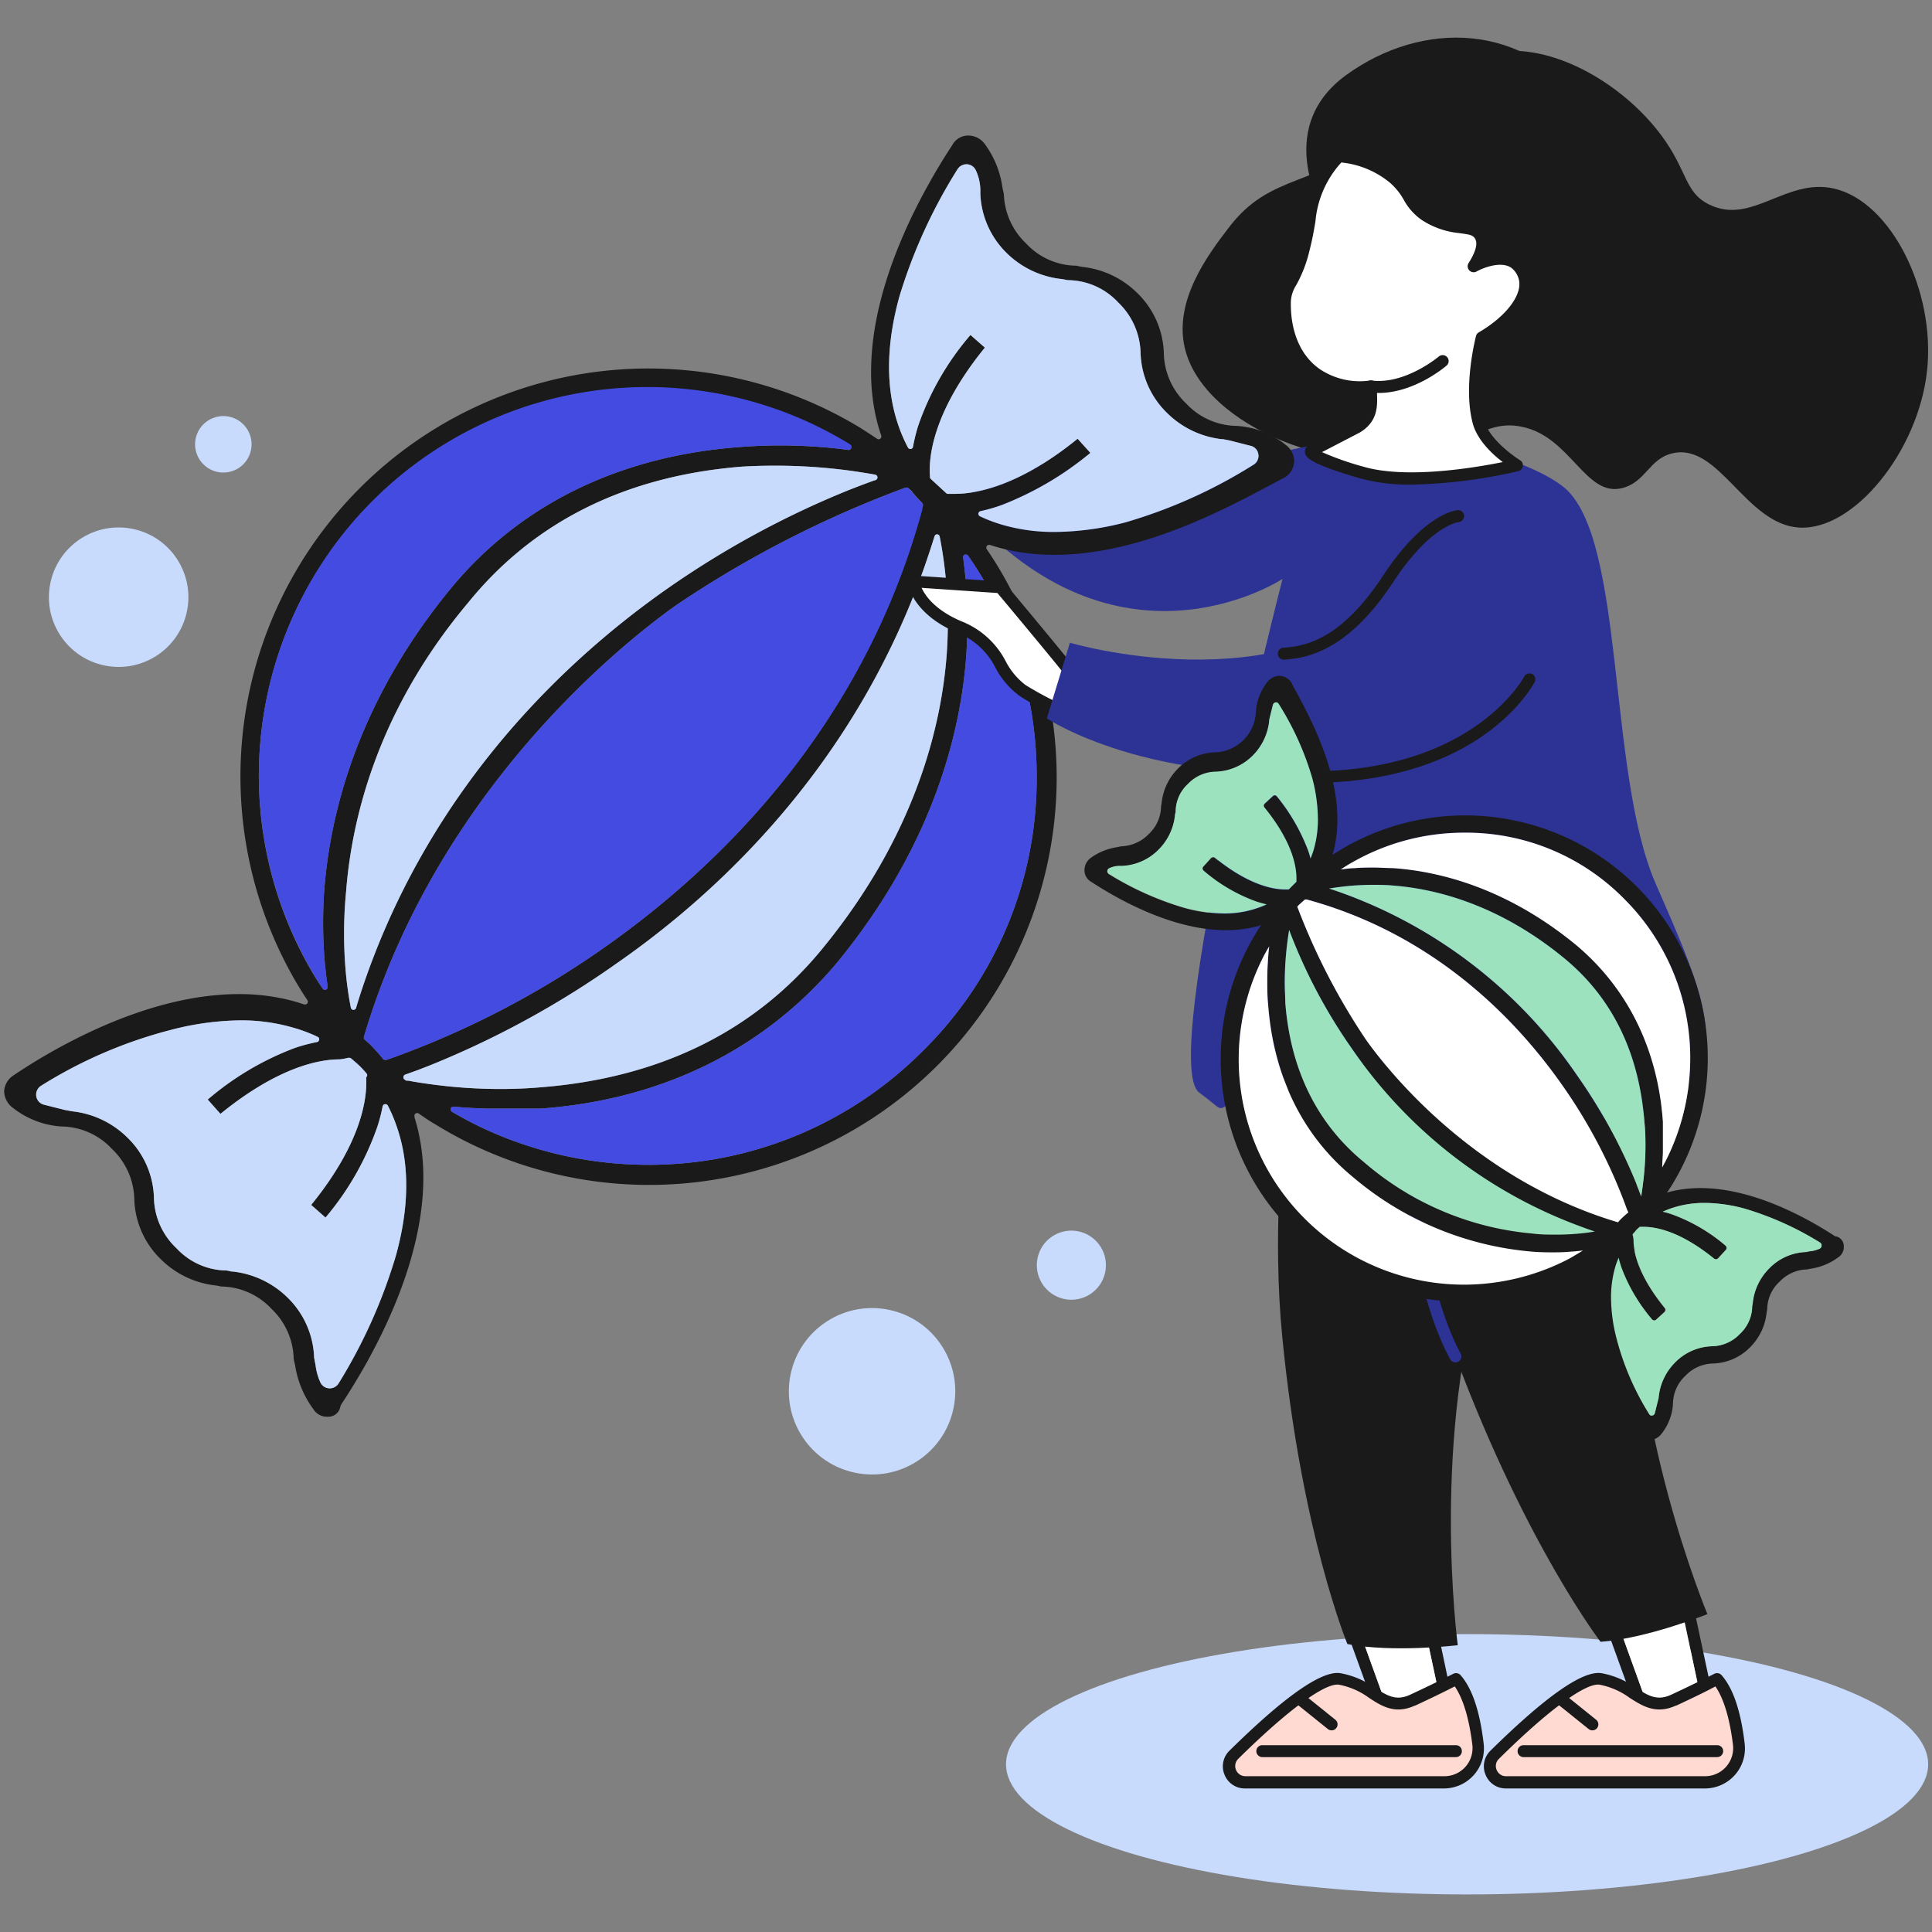 <svg xmlns="http://www.w3.org/2000/svg" viewBox="0 0 251 251"><rect x="0" y="0" width="251" height="251" fill="#808080" stroke="none"/><defs><style>.cls-1{fill:#c8dbfd;}.cls-2{fill:#1a1a1a;}.cls-3{fill:#fff;}.cls-4{fill:#ffdad2;}.cls-5{fill:#2d3394;}.cls-6{fill:#434be0;}.cls-7{fill:#9ce2bf;}.cls-8{fill:none;stroke:#c8dbfd;stroke-miterlimit:10;opacity:0;}</style></defs><g id="Layer_2" data-name="Layer 2"><g id="Layer_1-2" data-name="Layer 1"><ellipse class="cls-1" cx="190.6" cy="229.21" rx="59.9" ry="16.91"/><path class="cls-2" d="M215.89,17.66c3.41,4.63,2.94,7.35,6.2,8.93,5.5,2.68,10-3.52,16.19-2.09,7.44,1.71,13.19,13.35,12.08,23.64-1.13,10.51-9.54,20.85-16.64,20.4-6.92-.44-10.37-11-16.38-9.66-3.14.68-3.48,3.82-6.71,4.56-4.68,1.06-6.63-6.75-12.94-8-4.18-.86-6.37,1.72-11,3.22-12.16,4-30.31-3.13-32.76-13.43-1.46-6.17,3-12.12,5.64-15.57,5.56-7.36,11-5,22-13.16,8.07-6,7.61-8.76,12.35-9.66C201.55,5.36,210.92,10.91,215.89,17.66Z"/><path class="cls-2" d="M172.3,28.27S165,16.9,174.92,9.73s23.21-6.81,31,4S211.52,46.15,193.2,41C185.93,38.93,172.3,28.27,172.3,28.27Z"/><path class="cls-2" d="M188.66,220.75,186,208.12a.77.77,0,0,0-.41-.52.77.77,0,0,0-.66,0l-9.3,4a.77.77,0,0,0-.42,1l3.73,10.29a.78.78,0,0,0,.73.51h.15l8.26-1.65a.7.7,0,0,0,.49-.33A.77.77,0,0,0,188.66,220.75Zm-8.51.91-3.25-9,7.75-3.3L187,220.31Z"/><polygon class="cls-3" points="186.98 220.31 180.15 221.66 176.9 212.68 184.65 209.38 186.98 220.31"/><path class="cls-4" d="M189.17,218.14s-1.87,1-5.65,2.74-5.28-2.13-9.51-2.74c-2.83-.4-9.57,5.73-13.73,9.85a2.1,2.1,0,0,0,1.47,3.59h25.87a4.42,4.42,0,0,0,4.38-5C191.64,223.62,190.85,220,189.17,218.14Z"/><path class="cls-2" d="M159.09,230.57a2.83,2.83,0,0,1,.64-3.13c7.11-7,11.94-10.42,14.39-10.07a11.07,11.07,0,0,1,4.51,1.92c1.59,1,2.73,1.73,4.56.89,3.71-1.73,5.59-2.72,5.61-2.72a.78.78,0,0,1,.95.17c1.49,1.68,2.51,4.67,3,8.88a5.2,5.2,0,0,1-5.16,5.84H161.75A2.82,2.82,0,0,1,159.09,230.57Zm24.76-9c-2.6,1.2-4.35.09-6-1a9.7,9.7,0,0,0-3.9-1.7c-1.82-.26-6.71,3.34-13.08,9.63a1.32,1.32,0,0,0,.93,2.26h25.87a3.65,3.65,0,0,0,3.61-4.1c-.42-3.45-1.21-6-2.28-7.57C188.14,219.54,186.45,220.38,183.85,221.59Z"/><path class="cls-2" d="M164,228.28h25.15a.77.77,0,0,0,.77-.78.76.76,0,0,0-.77-.77H164a.77.77,0,0,0-.78.77A.78.78,0,0,0,164,228.28Z"/><path class="cls-2" d="M173,224.8a.74.74,0,0,0,.6-.29.77.77,0,0,0-.12-1.09l-3.9-3.14a.77.77,0,0,0-1.09.11.79.79,0,0,0,.11,1.1l3.91,3.14A.73.73,0,0,0,173,224.8Z"/><path class="cls-2" d="M189.39,213.74s-8.4,1-14.34-.15c0,0-6-14.5-8.47-40s4.27-52.38,4.27-52.38l27.45,5s2.54,14.25-5.08,37.46C185.73,186.4,189.39,213.74,189.39,213.74Z"/><path class="cls-2" d="M222.59,220.75l-2.7-12.63a.73.73,0,0,0-.4-.52.79.79,0,0,0-.67,0l-9.28,4a.78.78,0,0,0-.43,1l3.73,10.29a.78.78,0,0,0,.73.51h.16l8.24-1.65a.74.74,0,0,0,.51-.33A.81.81,0,0,0,222.59,220.75Zm-8.51.91-3.25-9,7.74-3.3,2.32,10.93Z"/><polygon class="cls-3" points="220.89 220.31 214.08 221.66 210.83 212.68 218.57 209.38 220.89 220.31"/><path class="cls-4" d="M223.09,218.14s-1.87,1-5.65,2.74-5.28-2.13-9.51-2.74c-2.83-.4-9.57,5.73-13.73,9.85a2.1,2.1,0,0,0,1.47,3.59h25.87a4.44,4.44,0,0,0,4.39-5C225.56,223.62,224.77,220,223.09,218.14Z"/><path class="cls-2" d="M193,230.57a2.83,2.83,0,0,1,.64-3.13c7.11-7,11.94-10.42,14.39-10.07a11.07,11.07,0,0,1,4.51,1.92c1.59,1,2.73,1.73,4.56.89,3.71-1.73,5.6-2.72,5.61-2.72a.78.78,0,0,1,.95.17c1.49,1.68,2.51,4.67,3,8.88a5.2,5.2,0,0,1-5.16,5.84H195.67A2.82,2.82,0,0,1,193,230.57Zm24.76-9c-2.6,1.2-4.35.09-6.05-1a9.7,9.7,0,0,0-3.9-1.7c-1.82-.26-6.71,3.34-13.07,9.63a1.28,1.28,0,0,0-.3,1.44,1.29,1.29,0,0,0,1.22.82h25.87a3.65,3.65,0,0,0,3.61-4.1c-.42-3.45-1.21-6-2.28-7.57C222.06,219.54,220.37,220.38,217.77,221.59Z"/><path class="cls-2" d="M197.94,228.28h25.15a.78.78,0,0,0,.78-.78.77.77,0,0,0-.78-.77H197.94a.77.77,0,0,0-.78.77A.78.78,0,0,0,197.94,228.28Z"/><path class="cls-2" d="M206.88,224.8a.74.74,0,0,0,.6-.29.77.77,0,0,0-.12-1.09l-3.9-3.14a.78.78,0,0,0-1.09.11.79.79,0,0,0,.11,1.1l3.91,3.14A.75.75,0,0,0,206.88,224.8Z"/><path class="cls-2" d="M221.82,209.7s-7.84,3.17-13.88,3.6c0,0-9.56-12.45-18.61-36.45s-9.53-51.68-9.53-51.68l27.79-2.36s6.17,13.09,4.86,37.49C211.17,184.26,221.82,209.7,221.82,209.7Z"/><path class="cls-5" d="M189.08,177a.81.81,0,0,0,.37-.09.78.78,0,0,0,.32-1.05c-5.28-9.82-5.66-25.95-5.67-26.12a.79.79,0,0,0-.79-.76.77.77,0,0,0-.76.79c0,.68.39,16.67,5.85,26.82A.78.78,0,0,0,189.08,177Z"/><path class="cls-5" d="M125.05,57.86s20.62,6.9,38.87,1.54,34.44,0,39.26,3.91c8,6.57,5.62,37,11.9,51.44s11.19,24.55-.7,29.45-30.46-9.67-44.9-5.08-8.36,6.69-13.68,2.83,10.82-66.74,10.82-66.74-19.63,13-39.23-6.88Z"/><path class="cls-3" d="M192.51,43.85c-.2.78-1.63,6.75-.37,11.14.83,2.91,4.93,5.44,4.93,5.44s-12.82,3.13-20.21,1-6.52-2.8-6.52-2.8l5.94-3.08c2-1.18,1.84-2.85,1.79-4.4l0-.9a10.22,10.22,0,0,1-7.16-1.65c-3.95-2.81-4.08-7.72-4-9.08.07-2.77,1.19-2.23,2.45-7.13,1.09-4.22.76-6.42,2.66-9.55a14.2,14.2,0,0,1,1.93-2.5A12.71,12.71,0,0,1,181,23.15c2.2,1.92,1.89,3.29,4.09,4.8,3.2,2.21,6.31,1,7.2,2.8.33.66.39,1.8-1,3.87,0,0,3.28-1.88,5.37-.48a3.42,3.42,0,0,1,1.36,2C198.65,38.52,196.39,41.59,192.51,43.85Z"/><path class="cls-2" d="M176.64,62.13c-6.88-2-7-2.81-7.1-3.32a.88.88,0,0,1,.34-.86l.1-.06,5.9-3.06c1.5-.9,1.46-2.07,1.42-3.55v-.23a10.65,10.65,0,0,1-6.86-1.86c-4.21-3-4.41-8.22-4.37-9.74a5.83,5.83,0,0,1,.88-3.13,15.49,15.49,0,0,0,1.6-4.18c.36-1.4.57-2.6.75-3.66a15.36,15.36,0,0,1,2-6.09,15.15,15.15,0,0,1,2-2.64.79.79,0,0,1,.65-.23,13.41,13.41,0,0,1,7.56,3.05,9.94,9.94,0,0,1,2.12,2.61,5.93,5.93,0,0,0,1.9,2.13,9.35,9.35,0,0,0,4.18,1.43c1.36.21,2.66.41,3.28,1.66a3.41,3.41,0,0,1,0,2.72,5,5,0,0,1,4.16.37A4.22,4.22,0,0,1,198.84,36c.64,2.65-1.58,5.91-5.65,8.37-.31,1.33-1.41,6.54-.3,10.42.74,2.58,4.56,5,4.59,5a.76.76,0,0,1,.36.78.8.8,0,0,1-.58.64,67.19,67.19,0,0,1-13.87,1.75A24.41,24.41,0,0,1,176.64,62.13Zm14.75-6.93c-1.37-4.78.3-11.27.37-11.55a.74.74,0,0,1,.36-.47c3.54-2.06,5.68-4.87,5.21-6.84a2.76,2.76,0,0,0-1-1.56c-1.38-.92-3.75.06-4.55.52a.78.78,0,0,1-1-1.1c.9-1.4,1.21-2.48.9-3.11s-.9-.62-2.12-.81a10.71,10.71,0,0,1-4.83-1.69,7.57,7.57,0,0,1-2.34-2.6,8.28,8.28,0,0,0-1.81-2.25,11.74,11.74,0,0,0-6.32-2.63,13,13,0,0,0-3.36,7.64c-.18,1.08-.39,2.31-.77,3.78a17.22,17.22,0,0,1-1.74,4.53,4.32,4.32,0,0,0-.69,2.43c0,1.33.13,5.87,3.71,8.43a9.32,9.32,0,0,0,6.61,1.51.73.73,0,0,1,.6.18.79.79,0,0,1,.28.57l0,1c.05,1.59.12,3.57-2.22,5l-4.93,2.56a37.78,37.78,0,0,0,5.38,1.89c5.54,1.63,14.42.15,18.11-.6C193.84,59,192,57.19,191.39,55.2Z"/><path class="cls-2" d="M179.14,51.05c4.61,0,8.61-3.39,8.79-3.55a.77.77,0,0,0,.09-1.09.78.78,0,0,0-1.1-.09s-4.38,3.7-8.78,3.11a.78.78,0,0,0-.2,1.54A8.06,8.06,0,0,0,179.14,51.05Z"/><path class="cls-2" d="M167,57.77a11.25,11.25,0,0,0-6.36-2.44,9.1,9.1,0,0,1-6.54-2.91,9.26,9.26,0,0,1-2.9-6.55,11.34,11.34,0,0,0-3.5-7.85,11.93,11.93,0,0,0-7.13-3.35c-.31-.06-.61-.11-.73-.15a9,9,0,0,1-6.54-2.9,9.23,9.23,0,0,1-2.88-6.38c-.06-.29-.13-.58-.19-.89a12.36,12.36,0,0,0-2.29-5.64,2.65,2.65,0,0,0-2.14-1.1,2.32,2.32,0,0,0-2.07,1.22c-3.94,6-10.56,17.84-10.56,29.44a26.58,26.58,0,0,0,.62,5.86,22.31,22.31,0,0,0,.7,2.46.37.37,0,0,1-.13.41.41.41,0,0,1-.22.07.31.31,0,0,1-.2-.07c-.82-.55-1.52-1-2.18-1.42a53,53,0,0,0-73.19,72.19c.39.66.83,1.37,1.36,2.16a.35.35,0,0,1,0,.42.36.36,0,0,1-.29.15l-.11,0a24,24,0,0,0-2.42-.69,27,27,0,0,0-6.07-.66c-12.35,0-24.61,7.4-29.33,10.59a2.63,2.63,0,0,0-1.17,2,2.73,2.73,0,0,0,1.1,2.16A11.35,11.35,0,0,0,8,146.35a9.08,9.08,0,0,1,6.54,2.91,9.29,9.29,0,0,1,2.91,6.55,11.31,11.31,0,0,0,3.5,7.84A11.93,11.93,0,0,0,28,167a7.4,7.4,0,0,1,.73.14,9.07,9.07,0,0,1,6.54,2.9,9.2,9.2,0,0,1,2.88,6.39c0,.21.18.87.18.87a12.86,12.86,0,0,0,2.41,5.81,2,2,0,0,0,1.81.94,1.56,1.56,0,0,0,1.66-1.29,1.38,1.38,0,0,1,.18-.39C48.36,176.37,55,164.55,55,153a26.77,26.77,0,0,0-.55-5.52,22.93,22.93,0,0,0-.6-2.31l0-.1a.37.37,0,0,1,.13-.4.41.41,0,0,1,.22-.07.32.32,0,0,1,.2.07c.75.51,1.44,1,2.12,1.38a52.95,52.95,0,0,0,73.07-72.54c-.39-.64-.83-1.33-1.39-2.15a.38.38,0,0,1,0-.43.37.37,0,0,1,.29-.14l.11,0a24.7,24.7,0,0,0,2.43.67,28.15,28.15,0,0,0,6,.62c11.17,0,22.24-6,28.18-9.16l1.76-.93a2.61,2.61,0,0,0,1.17-2A2.7,2.7,0,0,0,167,57.77Zm-49.31,5.57.12,0a.33.33,0,0,1,.23.09l.49.43s0,0,0,0l0,.06c.28.34.57.68.88,1l.34.35a.35.35,0,0,1,.1.33l-.11.5a.28.28,0,0,1,0,.09C112.14,94.45,93.39,112.54,79,122.75a116.72,116.72,0,0,1-28.18,14.74l-.67.22a.22.22,0,0,1-.11,0,.37.37,0,0,1-.28-.13l-.17-.21-.24-.3c-.38-.44-.75-.85-1.18-1.29-.25-.24-.52-.47-.78-.7a.38.38,0,0,1-.11-.38c9.44-31.85,33.35-50.93,40.46-56A139.68,139.68,0,0,1,117.67,63.34Zm-4-1.67A.37.37,0,0,1,114,62a.38.38,0,0,1-.24.37l-.24.07c-1.11.4-2.19.81-3.28,1.24A118.88,118.88,0,0,0,86.56,76.57c-12.88,9.05-30.09,25.14-39,50.38-.45,1.29-.89,2.6-1.3,4a.36.36,0,0,1-.35.25h0a.36.36,0,0,1-.33-.29c-.27-1.36-.47-2.74-.62-4.22a56.63,56.63,0,0,1,0-10.82c.72-9.35,4-23.45,15.85-37.56C69.38,67.73,81.4,61.8,96.44,60.62c1.39-.08,2.82-.12,4.25-.12a73.44,73.44,0,0,1,9.23.58C111.22,61.25,112.49,61.45,113.72,61.67ZM39.54,124.48a50.44,50.44,0,0,1,66.6-69.05c1.41.69,2.85,1.48,4.29,2.36a.36.36,0,0,1,.15.43.37.37,0,0,1-.34.24h0c-1.6-.22-3.2-.37-4.72-.46s-2.79-.13-4.17-.13c-1.71,0-3.44.07-5.13.2C80.49,59.2,67.46,65.59,58.48,76.56c-12.3,15-15.7,29.72-16.38,39.45a60.73,60.73,0,0,0,0,7.75c.08,1.34.24,2.79.47,4.43a.37.37,0,0,1-.24.39l-.12,0a.34.34,0,0,1-.3-.16C41,127.11,40.23,125.78,39.54,124.48Zm11.89,38.66A68.57,68.57,0,0,1,44,179.71a1.35,1.35,0,0,1-2.37-.09,7.55,7.55,0,0,1-.63-2.23c-.05-.27-.1-.54-.19-1a11.42,11.42,0,0,0-3.49-7.85,12,12,0,0,0-7.14-3.35l-.11,0-.62-.13a9,9,0,0,1-6.53-2.9A9.23,9.23,0,0,1,20,155.59a11.34,11.34,0,0,0-3.5-7.85,12,12,0,0,0-7.12-3.36l-.93-.17-2.74-.69a1.34,1.34,0,0,1-1-1.11,1.36,1.36,0,0,1,.64-1.36,59.8,59.8,0,0,1,16.82-7.24,37.16,37.16,0,0,1,9.16-1.25,24.13,24.13,0,0,1,6.93,1,19.18,19.18,0,0,1,3,1.14.34.34,0,0,1,.21.37.37.37,0,0,1-.29.31,23.5,23.5,0,0,0-2.83.75,37.83,37.83,0,0,0-11.36,6.72l1.65,1.86c7.56-6.15,12.92-7.08,15.46-7.08a6.69,6.69,0,0,0,1.12-.2l.09,0h.09a.35.35,0,0,1,.23.09l.72.62c.15.13.3.28.49.46l.36.38.33.37.08.1a.36.36,0,0,1,.08.33.47.47,0,0,1-.12.19c.15,2.31-.34,8.21-7.14,16.57l1.86,1.64A37.13,37.13,0,0,0,49,146.45a21.32,21.32,0,0,0,.71-2.72.35.35,0,0,1,.3-.28h.06a.35.35,0,0,1,.32.19,19.73,19.73,0,0,1,1.18,2.8C53.23,151.25,53.17,156.87,51.43,163.14Zm4.91-22.23c-1.14-.15-2.24-.31-3.28-.51l-.24,0a.63.63,0,0,1-.21-.12l-.07-.05a.34.34,0,0,1-.12-.34.35.35,0,0,1,.23-.28l.36-.13,1.31-.47,1.69-.66A119.2,119.2,0,0,0,80.2,125.1c13.19-9.18,30.81-25.59,39.94-51.57.43-1.25.85-2.49,1.21-3.67l.06-.19a.35.35,0,0,1,.34-.25h0a.35.35,0,0,1,.33.28c.26,1.3.48,2.69.65,4.12A59.51,59.51,0,0,1,123,84.93c-.68,9.37-4.07,23.66-16.3,38.49-8.81,10.66-21.12,16.66-36.59,17.85-1.66.14-3.37.21-5.1.21A66.7,66.7,0,0,1,56.34,140.91Zm78.34-40.07a49.51,49.51,0,0,1-14.8,35.7,50.16,50.16,0,0,1-35.7,14.79,50.79,50.79,0,0,1-21.35-4.72c-1.35-.63-2.69-1.34-4.11-2.17a.36.36,0,0,1,.18-.67h0c1.53.14,3,.22,4.51.26.65,0,1.31,0,2,0h4.75c15.75-1.12,29.08-7.67,38.56-18.93,12.7-15.45,16.16-30.36,16.83-40.15a67.27,67.27,0,0,0,0-8.28l0-.09c-.08-1.28-.22-2.63-.42-4.14a.36.36,0,0,1,.23-.39l.13,0a.35.35,0,0,1,.29.15c.85,1.22,1.62,2.45,2.3,3.64A50.35,50.35,0,0,1,134.68,100.84ZM162.82,60.4a65.62,65.62,0,0,1-16.59,7.46,37.27,37.27,0,0,1-9.15,1.25,24,24,0,0,1-6.86-.93,19.76,19.76,0,0,1-2.9-1.1.36.36,0,0,1-.21-.37.37.37,0,0,1,.29-.31,22.1,22.1,0,0,0,2.75-.79,41.94,41.94,0,0,0,11.51-6.77L140,57c-7.66,6.23-13.27,7.16-15.94,7.16-.25,0-.47,0-.69,0a.31.31,0,0,1-.12,0h-.08a.33.33,0,0,1-.25-.1l-2-1.84a.39.39,0,0,1-.1-.34c-.18-2.21.18-8.17,7.13-16.72l-1.87-1.64a36.17,36.17,0,0,0-6.78,11.76,22.81,22.81,0,0,0-.68,2.74.34.34,0,0,1-.29.31h-.06a.36.36,0,0,1-.32-.2,20.36,20.36,0,0,1-1.22-2.82c-1.68-4.84-1.63-10.5.13-16.83A68.11,68.11,0,0,1,124.39,22a1.39,1.39,0,0,1,1.22-.66,1.35,1.35,0,0,1,1.15.75,6.31,6.31,0,0,1,.6,3,11.41,11.41,0,0,0,3.49,7.85A12,12,0,0,0,138,36.26l.73.14a9,9,0,0,1,6.55,2.9,9.36,9.36,0,0,1,2.9,6.55,11.34,11.34,0,0,0,3.49,7.85,12,12,0,0,0,7.08,3.36h.15l.83.16,2.75.7a1.3,1.3,0,0,1,1,1.11A1.32,1.32,0,0,1,162.82,60.4Z"/><path class="cls-1" d="M162.82,60.4a65.62,65.62,0,0,1-16.59,7.46,37.27,37.27,0,0,1-9.15,1.25,24,24,0,0,1-6.86-.93,19.76,19.76,0,0,1-2.9-1.1.36.36,0,0,1-.21-.37.37.37,0,0,1,.29-.31,22.1,22.1,0,0,0,2.75-.79,41.94,41.94,0,0,0,11.51-6.77L140,57c-7.66,6.23-13.27,7.16-15.94,7.16-.25,0-.47,0-.69,0a.31.31,0,0,1-.12,0h-.08a.33.33,0,0,1-.25-.1l-2-1.84a.39.39,0,0,1-.1-.34c-.18-2.21.18-8.17,7.13-16.72l-1.87-1.64a36.17,36.17,0,0,0-6.78,11.76,22.81,22.81,0,0,0-.68,2.74.34.34,0,0,1-.29.31h-.06a.36.36,0,0,1-.32-.2,20.36,20.36,0,0,1-1.22-2.82c-1.68-4.84-1.63-10.5.13-16.83A68.11,68.11,0,0,1,124.39,22a1.39,1.39,0,0,1,1.22-.66,1.35,1.35,0,0,1,1.15.75,6.31,6.31,0,0,1,.6,3,11.41,11.41,0,0,0,3.49,7.85A12,12,0,0,0,138,36.26l.73.14a9,9,0,0,1,6.55,2.9,9.36,9.36,0,0,1,2.9,6.55,11.34,11.34,0,0,0,3.49,7.85,12,12,0,0,0,7.08,3.36h.15l.83.16,2.75.7a1.3,1.3,0,0,1,1,1.11A1.32,1.32,0,0,1,162.82,60.4Z"/><path class="cls-6" d="M134.68,100.84a49.51,49.51,0,0,1-14.8,35.7,50.16,50.16,0,0,1-35.7,14.79,50.79,50.79,0,0,1-21.35-4.72c-1.35-.63-2.69-1.34-4.11-2.17a.36.36,0,0,1,.18-.67h0c1.53.14,3,.22,4.51.26.65,0,1.31,0,2,0h4.75c15.75-1.12,29.08-7.67,38.56-18.93,12.7-15.45,16.16-30.36,16.83-40.15a67.27,67.27,0,0,0,0-8.28l0-.09c-.08-1.28-.22-2.63-.42-4.14a.36.36,0,0,1,.23-.39l.13,0a.35.35,0,0,1,.29.15c.85,1.22,1.62,2.45,2.3,3.64A50.35,50.35,0,0,1,134.68,100.84Z"/><path class="cls-1" d="M123,84.93c-.68,9.37-4.07,23.66-16.3,38.49-8.81,10.66-21.12,16.66-36.59,17.85-1.66.14-3.37.21-5.1.21a66.7,66.7,0,0,1-8.68-.57c-1.14-.15-2.24-.31-3.28-.51l-.24,0a.63.63,0,0,1-.21-.12l-.07-.05a.34.34,0,0,1-.12-.34.35.35,0,0,1,.23-.28l.36-.13,1.31-.47,1.69-.66A119.2,119.2,0,0,0,80.2,125.1c13.19-9.18,30.81-25.59,39.94-51.57.43-1.25.85-2.49,1.21-3.67l.06-.19a.35.35,0,0,1,.34-.25h0a.35.35,0,0,1,.33.28c.26,1.3.48,2.69.65,4.12A59.51,59.51,0,0,1,123,84.93Z"/><path class="cls-1" d="M51.43,163.14A68.57,68.57,0,0,1,44,179.71a1.35,1.35,0,0,1-2.37-.09,7.55,7.55,0,0,1-.63-2.23c-.05-.27-.1-.54-.19-1a11.42,11.42,0,0,0-3.49-7.85,12,12,0,0,0-7.14-3.35l-.11,0-.62-.13a9,9,0,0,1-6.53-2.9A9.23,9.23,0,0,1,20,155.59a11.34,11.34,0,0,0-3.5-7.85,12,12,0,0,0-7.12-3.36l-.93-.17-2.74-.69a1.34,1.34,0,0,1-1-1.11,1.36,1.36,0,0,1,.64-1.36,59.8,59.8,0,0,1,16.82-7.24,37.16,37.16,0,0,1,9.16-1.25,24.13,24.13,0,0,1,6.93,1,19.18,19.18,0,0,1,3,1.14.34.34,0,0,1,.21.37.37.37,0,0,1-.29.31,23.5,23.5,0,0,0-2.83.75,37.83,37.83,0,0,0-11.36,6.72l1.65,1.86c7.56-6.15,12.92-7.08,15.46-7.08a6.69,6.69,0,0,0,1.12-.2l.09,0h.09a.35.35,0,0,1,.23.09l.72.62c.15.13.3.28.49.46l.36.38.33.37.08.1a.36.36,0,0,1,.08.33.47.47,0,0,1-.12.19c.15,2.31-.34,8.21-7.14,16.57l1.86,1.64A37.13,37.13,0,0,0,49,146.45a21.32,21.32,0,0,0,.71-2.72.35.35,0,0,1,.3-.28h.06a.35.35,0,0,1,.32.19,19.73,19.73,0,0,1,1.18,2.8C53.23,151.25,53.17,156.87,51.43,163.14Z"/><path class="cls-6" d="M110.58,58.22a.37.37,0,0,1-.34.24h0c-1.6-.22-3.2-.37-4.72-.46s-2.79-.13-4.17-.13c-1.71,0-3.44.07-5.13.2C80.49,59.2,67.46,65.59,58.48,76.56c-12.3,15-15.7,29.72-16.38,39.45a60.73,60.73,0,0,0,0,7.75c.08,1.34.24,2.79.47,4.43a.37.37,0,0,1-.24.39l-.12,0a.34.34,0,0,1-.3-.16c-.88-1.33-1.67-2.66-2.36-4a50.44,50.44,0,0,1,66.6-69.05c1.41.69,2.85,1.48,4.29,2.36A.36.36,0,0,1,110.58,58.22Z"/><path class="cls-1" d="M114,62a.38.38,0,0,1-.24.37l-.24.07c-1.11.4-2.19.81-3.28,1.24A118.88,118.88,0,0,0,86.56,76.57c-12.88,9.05-30.09,25.14-39,50.38-.45,1.29-.89,2.6-1.3,4a.36.36,0,0,1-.35.25h0a.36.36,0,0,1-.33-.29c-.27-1.36-.47-2.74-.62-4.22a56.63,56.63,0,0,1,0-10.82c.72-9.35,4-23.45,15.85-37.56C69.38,67.73,81.4,61.8,96.44,60.62c1.39-.08,2.82-.12,4.25-.12a73.44,73.44,0,0,1,9.23.58c1.3.17,2.57.37,3.8.59A.37.37,0,0,1,114,62Z"/><path class="cls-6" d="M119.93,65.64l-.11.5a.28.28,0,0,1,0,.09C112.14,94.45,93.39,112.54,79,122.75a116.72,116.72,0,0,1-28.18,14.74l-.67.22a.22.22,0,0,1-.11,0,.37.37,0,0,1-.28-.13l-.17-.21-.24-.3c-.38-.44-.75-.85-1.18-1.29-.25-.24-.52-.47-.78-.7a.38.38,0,0,1-.11-.38c9.44-31.85,33.35-50.93,40.46-56a139.68,139.68,0,0,1,29.91-15.35l.12,0a.33.33,0,0,1,.23.09l.49.43s0,0,0,0l0,.06c.28.34.57.68.88,1l.34.35A.35.35,0,0,1,119.93,65.64Z"/><circle class="cls-1" cx="139.19" cy="164.37" r="4.49" transform="translate(-66.97 102) rotate(-32.91)"/><circle class="cls-1" cx="113.29" cy="180.75" r="10.81" transform="translate(-80.02 90.56) rotate(-32.91)"/><circle class="cls-1" cx="29.01" cy="57.73" r="3.67" transform="translate(-19.88 15.49) rotate(-22.5)"/><circle class="cls-1" cx="15.41" cy="77.59" r="9.06" transform="translate(-63.64 74.76) rotate(-76.72)"/><path class="cls-3" d="M139.08,87.36c-.46-.74-9.11-11.08-9.11-11.08l-11.32-.76s.39,3.55,6,5.92,4.77,5.77,8.18,8.2,10.88,4.94,10.88,4.94Z"/><path class="cls-2" d="M143.42,95.32c-.31-.1-7.62-2.57-11.08-5a10.66,10.66,0,0,1-3-3.55,9.38,9.38,0,0,0-5-4.57c-5.92-2.52-6.41-6.39-6.43-6.56a.78.78,0,0,1,.83-.86l11.31.77a.79.79,0,0,1,.55.27c1.45,1.73,8.69,10.4,9.17,11.16l4.59,7.23a.77.77,0,0,1-.05.89.79.79,0,0,1-.61.3A.73.73,0,0,1,143.42,95.32Zm-5-7.55c-.35-.53-5.52-6.76-8.84-10.73l-9.85-.67c.5,1.09,1.82,2.92,5.18,4.35a11,11,0,0,1,5.76,5.21A9.12,9.12,0,0,0,133.24,89a43.2,43.2,0,0,0,8.55,4.07l-3.36-5.3.65-.42Zm.65-.41Z"/><path class="cls-5" d="M139,83.5,136,93.33s13.56,9.06,37.83,6.66,34.06-24.41,29.93-32.17-10.9-2.14-22.44,9C166,91.54,139,83.5,139,83.5Z"/><path class="cls-2" d="M170.22,101.71c10.28,0,17.12-2.76,21.3-5.37,5.7-3.58,7.79-7.6,7.88-7.77a.78.78,0,0,0-.34-1,.79.79,0,0,0-1.05.34c-.09.19-8.24,15.3-35.85,11.76a.78.78,0,0,0-.2,1.55A65,65,0,0,0,170.22,101.71Z"/><path class="cls-2" d="M166.83,85.7h0c3.38-.2,8.51-1.47,14.16-10.06,4.84-7.39,8.47-7.81,8.51-7.81a.79.79,0,0,0,.71-.84.76.76,0,0,0-.82-.71c-.17,0-4.35.36-9.71,8.51-5.2,7.91-9.65,9.16-12.94,9.36a.77.77,0,0,0-.73.82A.78.78,0,0,0,166.83,85.7Z"/><path class="cls-2" d="M238.55,160.63a.28.28,0,0,1-.11,0c-3.58-2.34-10.61-6.28-17.53-6.28a17.17,17.17,0,0,0-3.33.33c-.34.07-.68.16-1,.25l.57-.87A31.53,31.53,0,0,0,174,110.5c-.28.17-.57.35-.9.57a9.6,9.6,0,0,0,.27-1,16.7,16.7,0,0,0,.38-3.6c0-6.66-3.54-13.23-5.43-16.76l-.07-.12c-.19-.34-.36-.66-.49-.93a1.94,1.94,0,0,0-1.53-.86,2,2,0,0,0-1.56.78,6.94,6.94,0,0,0-1.51,3.94,5.5,5.5,0,0,1-5.23,5.22A7.06,7.06,0,0,0,153,99.89a7.38,7.38,0,0,0-2.08,4.4,4.12,4.12,0,0,1-.08.45,5,5,0,0,1-1.6,3.62,5.17,5.17,0,0,1-3.57,1.59l-.52.11a7.84,7.84,0,0,0-3.48,1.42,2,2,0,0,0-.78,1.56,1.71,1.71,0,0,0,.89,1.53c3.57,2.34,10.6,6.28,17.52,6.28a16.25,16.25,0,0,0,3.53-.38,8.33,8.33,0,0,0,1-.28c-.22.33-.41.62-.58.91a31.52,31.52,0,0,0,43,43.57c.28-.16.57-.34.89-.55a10.11,10.11,0,0,0-.27,1,16,16,0,0,0-.4,3.65c0,7.38,4.4,14.68,6.28,17.46a1.93,1.93,0,0,0,1.53.86,2,2,0,0,0,1.55-.78,6.89,6.89,0,0,0,1.52-3.95,5,5,0,0,1,1.6-3.61,5.12,5.12,0,0,1,3.62-1.61,7,7,0,0,0,4.85-2.16,7.4,7.4,0,0,0,2.09-4.41,3.91,3.91,0,0,1,.08-.44,4.93,4.93,0,0,1,1.6-3.61,5.08,5.08,0,0,1,3.57-1.6l.51-.1a7.88,7.88,0,0,0,3.53-1.46,1.57,1.57,0,0,0,.74-1.39A1.3,1.3,0,0,0,238.55,160.63ZM175.75,112a29.19,29.19,0,0,1,14.51-3.83A28.79,28.79,0,0,1,211,116.77a29.16,29.16,0,0,1,8.6,20.74,29.59,29.59,0,0,1-2.75,12.4c-.27.58-.56,1.15-.89,1.74,0-.66.08-1.31.09-1.93,0-.39,0-.78,0-1.19v-2.81c-.67-9.38-4.56-17.31-11.27-22.94-9.16-7.54-18-9.6-23.83-10-.82,0-1.65-.07-2.46-.07s-1.66,0-2.52.08c-.56,0-1.15.1-1.77.16C174.73,112.61,175.25,112.3,175.75,112Zm-1.34,3.18a33.27,33.27,0,0,1,4-.23c.81,0,1.63,0,2.45.08,5.46.4,13.78,2.37,22.42,9.5,6.19,5.12,9.68,12.27,10.36,21.27.09,1,.12,2,.12,3a39,39,0,0,1-.33,5.06c-.07.55-.14,1.08-.23,1.59-.05-.15-.12-.32-.18-.48-.12-.31-.24-.65-.39-1a70.51,70.51,0,0,0-7.81-14.31A62.74,62.74,0,0,0,174.32,116c-.56-.2-1.11-.39-1.66-.56C173.22,115.34,173.81,115.26,174.41,115.19Zm37.15,42.32-.22.18c-.27.23-.52.46-.79.72l-.35.39c-18.56-5.53-29.69-19.47-32.66-23.61a84.34,84.34,0,0,1-9-17.4l.23-.25.6-.53.16-.15.24,0c16.49,4.49,27.06,15.45,33,23.85a68.37,68.37,0,0,1,8.63,16.48ZM163.38,118a13.11,13.11,0,0,1-4.36.71,20,20,0,0,1-5.31-.79,40,40,0,0,1-9.65-4.35.43.43,0,0,1-.2-.38.42.42,0,0,1,.23-.35,3.15,3.15,0,0,1,1.48-.31h.15a7.07,7.07,0,0,0,4.85-2.17,7.37,7.37,0,0,0,2.08-4.41,2.43,2.43,0,0,1,.09-.44,4.87,4.87,0,0,1,1.59-3.62,5.07,5.07,0,0,1,3.63-1.6,7.1,7.1,0,0,0,4.85-2.16,7.46,7.46,0,0,0,2.07-4.36s0,0,0-.09.05-.3.09-.47l.4-1.61a.45.45,0,0,1,.41-.32.39.39,0,0,1,.35.21,38,38,0,0,1,4.36,9.65,21.6,21.6,0,0,1,.72,5.29,14.09,14.09,0,0,1-.53,3.93,11.67,11.67,0,0,1-.43,1.21,10.22,10.22,0,0,0-.37-1.19,25.09,25.09,0,0,0-4-6.88.38.38,0,0,0-.26-.14h0a.35.35,0,0,0-.25.09l-1.08,1a.37.37,0,0,0,0,.52c3.59,4.42,4.13,7.62,4.13,9.14,0,.13,0,.25,0,.38s0,.07,0,.1l-1,1h-.47c-1.5,0-4.69-.53-9.11-4.12a.38.38,0,0,0-.23-.08.4.4,0,0,0-.29.12l-1,1.1a.35.35,0,0,0-.09.28.36.36,0,0,0,.13.26,21.76,21.76,0,0,0,7,4.06c.4.12.8.23,1.19.32A10.73,10.73,0,0,1,163.38,118ZM204,163.43a29.54,29.54,0,0,1-13.76,3.44,29.28,29.28,0,0,1-26.34-42.11c.29-.6.62-1.21,1-1.83-.08.69-.14,1.37-.17,2-.06.82-.08,1.65-.08,2.47,0,1,0,2,.11,3.05.68,9.32,4.49,17.07,11,22.42a41.27,41.27,0,0,0,23.43,9.72c.77.06,1.56.08,2.33.08s1.52,0,2.28-.07q.89-.06,1.89-.18C205.1,162.81,204.54,163.13,204,163.43Zm1.4-3.21a31.38,31.38,0,0,1-3.24.16c-1,0-2,0-3.05-.14A38.65,38.65,0,0,1,177.22,151c-6.11-5-9.56-12-10.24-20.74,0-.81-.07-1.64-.07-2.47a42.51,42.51,0,0,1,.34-5.39c.07-.54.15-1.07.23-1.59.19.5.38,1,.58,1.49a69.53,69.53,0,0,0,7.62,14,61.94,61.94,0,0,0,29.81,23.09c.56.2,1.13.38,1.7.57C206.61,160.07,206,160.16,205.39,160.22Zm31,2a4.18,4.18,0,0,1-1.23.34c-.15,0-.32.05-.53.1a7,7,0,0,0-4.85,2.17,7.41,7.41,0,0,0-2.1,4.46,3.91,3.91,0,0,1-.07.39,5,5,0,0,1-1.6,3.62,5.09,5.09,0,0,1-3.62,1.6,7,7,0,0,0-4.85,2.16,7.42,7.42,0,0,0-2.08,4.42c0,.17-.06.33-.1.49l-.4,1.62a.43.43,0,0,1-.41.32.4.4,0,0,1-.35-.21,35.08,35.08,0,0,1-4.22-9.79,21.47,21.47,0,0,1-.72-5.28,14.13,14.13,0,0,1,.54-4,10.16,10.16,0,0,1,.45-1.23c.1.42.22.82.35,1.22a22.61,22.61,0,0,0,4,6.8.43.43,0,0,0,.27.13h0a.38.38,0,0,0,.25-.09l1.09-1a.38.38,0,0,0,.05-.52c-3.55-4.36-4.08-7.42-4.08-8.85a3.45,3.45,0,0,0-.13-.72c.1-.12.2-.24.31-.35l.25-.28.22-.2.17-.15a.42.42,0,0,0,.15,0h.4c1.51,0,4.7.54,9.11,4.13a.39.39,0,0,0,.53-.05l1-1.09a.37.37,0,0,0,.09-.28.39.39,0,0,0-.13-.27,22.52,22.52,0,0,0-7-4.08c-.39-.13-.77-.24-1.16-.33a11.66,11.66,0,0,1,1.16-.46,13.27,13.27,0,0,1,4.3-.68,20,20,0,0,1,5.31.78,40.21,40.21,0,0,1,9.65,4.36.42.42,0,0,1,0,.73Z"/><path class="cls-7" d="M236.66,161.86a.43.43,0,0,1-.23.36,4.18,4.18,0,0,1-1.23.34c-.15,0-.32.05-.53.1a7,7,0,0,0-4.85,2.17,7.41,7.41,0,0,0-2.1,4.46,3.91,3.91,0,0,1-.07.39,5,5,0,0,1-1.6,3.62,5.09,5.09,0,0,1-3.62,1.6,7,7,0,0,0-4.85,2.16,7.42,7.42,0,0,0-2.08,4.42c0,.17-.06.33-.1.49l-.4,1.62a.43.43,0,0,1-.41.32.4.4,0,0,1-.35-.21,35.08,35.08,0,0,1-4.22-9.79,21.47,21.47,0,0,1-.72-5.28,14.13,14.13,0,0,1,.54-4,10.16,10.16,0,0,1,.45-1.23c.1.42.22.82.35,1.22a22.61,22.61,0,0,0,4,6.8.43.43,0,0,0,.27.13h0a.38.38,0,0,0,.25-.09l1.09-1a.38.38,0,0,0,.05-.52c-3.55-4.36-4.08-7.42-4.08-8.85a3.45,3.45,0,0,0-.13-.72c.1-.12.2-.24.31-.35l.25-.28.22-.2.17-.15a.42.42,0,0,0,.15,0h.4c1.51,0,4.7.54,9.11,4.13a.39.39,0,0,0,.53-.05l1-1.09a.37.37,0,0,0,.09-.28.39.39,0,0,0-.13-.27,22.52,22.52,0,0,0-7-4.08c-.39-.13-.77-.24-1.16-.33a11.66,11.66,0,0,1,1.16-.46,13.27,13.27,0,0,1,4.3-.68,20,20,0,0,1,5.31.78,40.21,40.21,0,0,1,9.65,4.36A.44.44,0,0,1,236.66,161.86Z"/><path class="cls-7" d="M171.22,106.39a14.09,14.09,0,0,1-.53,3.93,11.67,11.67,0,0,1-.43,1.21,10.22,10.22,0,0,0-.37-1.19,25.09,25.09,0,0,0-4-6.88.38.38,0,0,0-.26-.14h0a.35.35,0,0,0-.25.09l-1.08,1a.37.37,0,0,0,0,.52c3.59,4.42,4.13,7.62,4.13,9.14,0,.13,0,.25,0,.38s0,.07,0,.1l-1,1h-.47c-1.5,0-4.69-.53-9.11-4.12a.38.38,0,0,0-.23-.08.4.4,0,0,0-.29.12l-1,1.1a.35.35,0,0,0-.09.28.36.36,0,0,0,.13.26,21.76,21.76,0,0,0,7,4.06c.4.12.8.23,1.19.32a10.73,10.73,0,0,1-1.18.47,13.11,13.11,0,0,1-4.36.71,20,20,0,0,1-5.31-.79,40,40,0,0,1-9.65-4.35.43.43,0,0,1-.2-.38.42.42,0,0,1,.23-.35,3.15,3.15,0,0,1,1.48-.31h.15a7.07,7.07,0,0,0,4.85-2.17,7.37,7.37,0,0,0,2.08-4.41,2.43,2.43,0,0,1,.09-.44,4.87,4.87,0,0,1,1.59-3.62,5.07,5.07,0,0,1,3.63-1.6,7.1,7.1,0,0,0,4.85-2.16,7.46,7.46,0,0,0,2.07-4.36s0,0,0-.09.05-.3.09-.47l.4-1.61a.45.45,0,0,1,.41-.32.39.39,0,0,1,.35.21,38,38,0,0,1,4.36,9.65A21.6,21.6,0,0,1,171.22,106.39Z"/><path class="cls-3" d="M219.59,137.51a29.59,29.59,0,0,1-2.75,12.4c-.27.58-.56,1.15-.89,1.74,0-.66.08-1.31.09-1.93,0-.39,0-.78,0-1.19v-2.81c-.67-9.38-4.56-17.31-11.27-22.94-9.16-7.54-18-9.6-23.83-10-.82,0-1.65-.07-2.46-.07s-1.66,0-2.52.08c-.56,0-1.15.1-1.77.16.52-.34,1-.65,1.54-.94a29.19,29.19,0,0,1,14.51-3.83A28.79,28.79,0,0,1,211,116.77,29.16,29.16,0,0,1,219.59,137.51Z"/><path class="cls-3" d="M205.66,162.46c-.56.35-1.12.67-1.67,1a29.54,29.54,0,0,1-13.76,3.44,29.28,29.28,0,0,1-26.34-42.11c.29-.6.62-1.21,1-1.83-.08.69-.14,1.37-.17,2-.06.82-.08,1.65-.08,2.47,0,1,0,2,.11,3.05.68,9.32,4.49,17.07,11,22.42a41.27,41.27,0,0,0,23.43,9.72c.77.06,1.56.08,2.33.08s1.52,0,2.28-.07Q204.66,162.58,205.66,162.46Z"/><path class="cls-7" d="M207.19,160c-.58.09-1.17.18-1.8.24a31.38,31.38,0,0,1-3.24.16c-1,0-2,0-3.05-.14A38.65,38.65,0,0,1,177.22,151c-6.11-5-9.56-12-10.24-20.74,0-.81-.07-1.64-.07-2.47a42.51,42.51,0,0,1,.34-5.39c.07-.54.15-1.07.23-1.59.19.5.38,1,.58,1.49a69.53,69.53,0,0,0,7.62,14,61.94,61.94,0,0,0,29.81,23.09C206.05,159.61,206.62,159.79,207.19,160Z"/><path class="cls-3" d="M211.56,157.51l-.22.18c-.27.23-.52.46-.79.72l-.35.39c-18.56-5.53-29.69-19.47-32.66-23.61a84.34,84.34,0,0,1-9-17.4l.23-.25.6-.53.16-.15.24,0c16.49,4.49,27.06,15.45,33,23.85a68.37,68.37,0,0,1,8.63,16.48Z"/><path class="cls-7" d="M213.78,148.77a39,39,0,0,1-.33,5.06c-.07.55-.14,1.08-.23,1.59-.05-.15-.12-.32-.18-.48-.12-.31-.24-.65-.39-1a70.51,70.51,0,0,0-7.81-14.31A62.74,62.74,0,0,0,174.32,116c-.56-.2-1.11-.39-1.66-.56.56-.1,1.15-.18,1.75-.25a33.27,33.27,0,0,1,4-.23c.81,0,1.63,0,2.45.08,5.46.4,13.78,2.37,22.42,9.5,6.19,5.12,9.68,12.27,10.36,21.27C213.75,146.77,213.78,147.77,213.78,148.77Z"/><rect class="cls-8" x="0.5" y="0.5" width="250" height="250"/></g></g></svg>